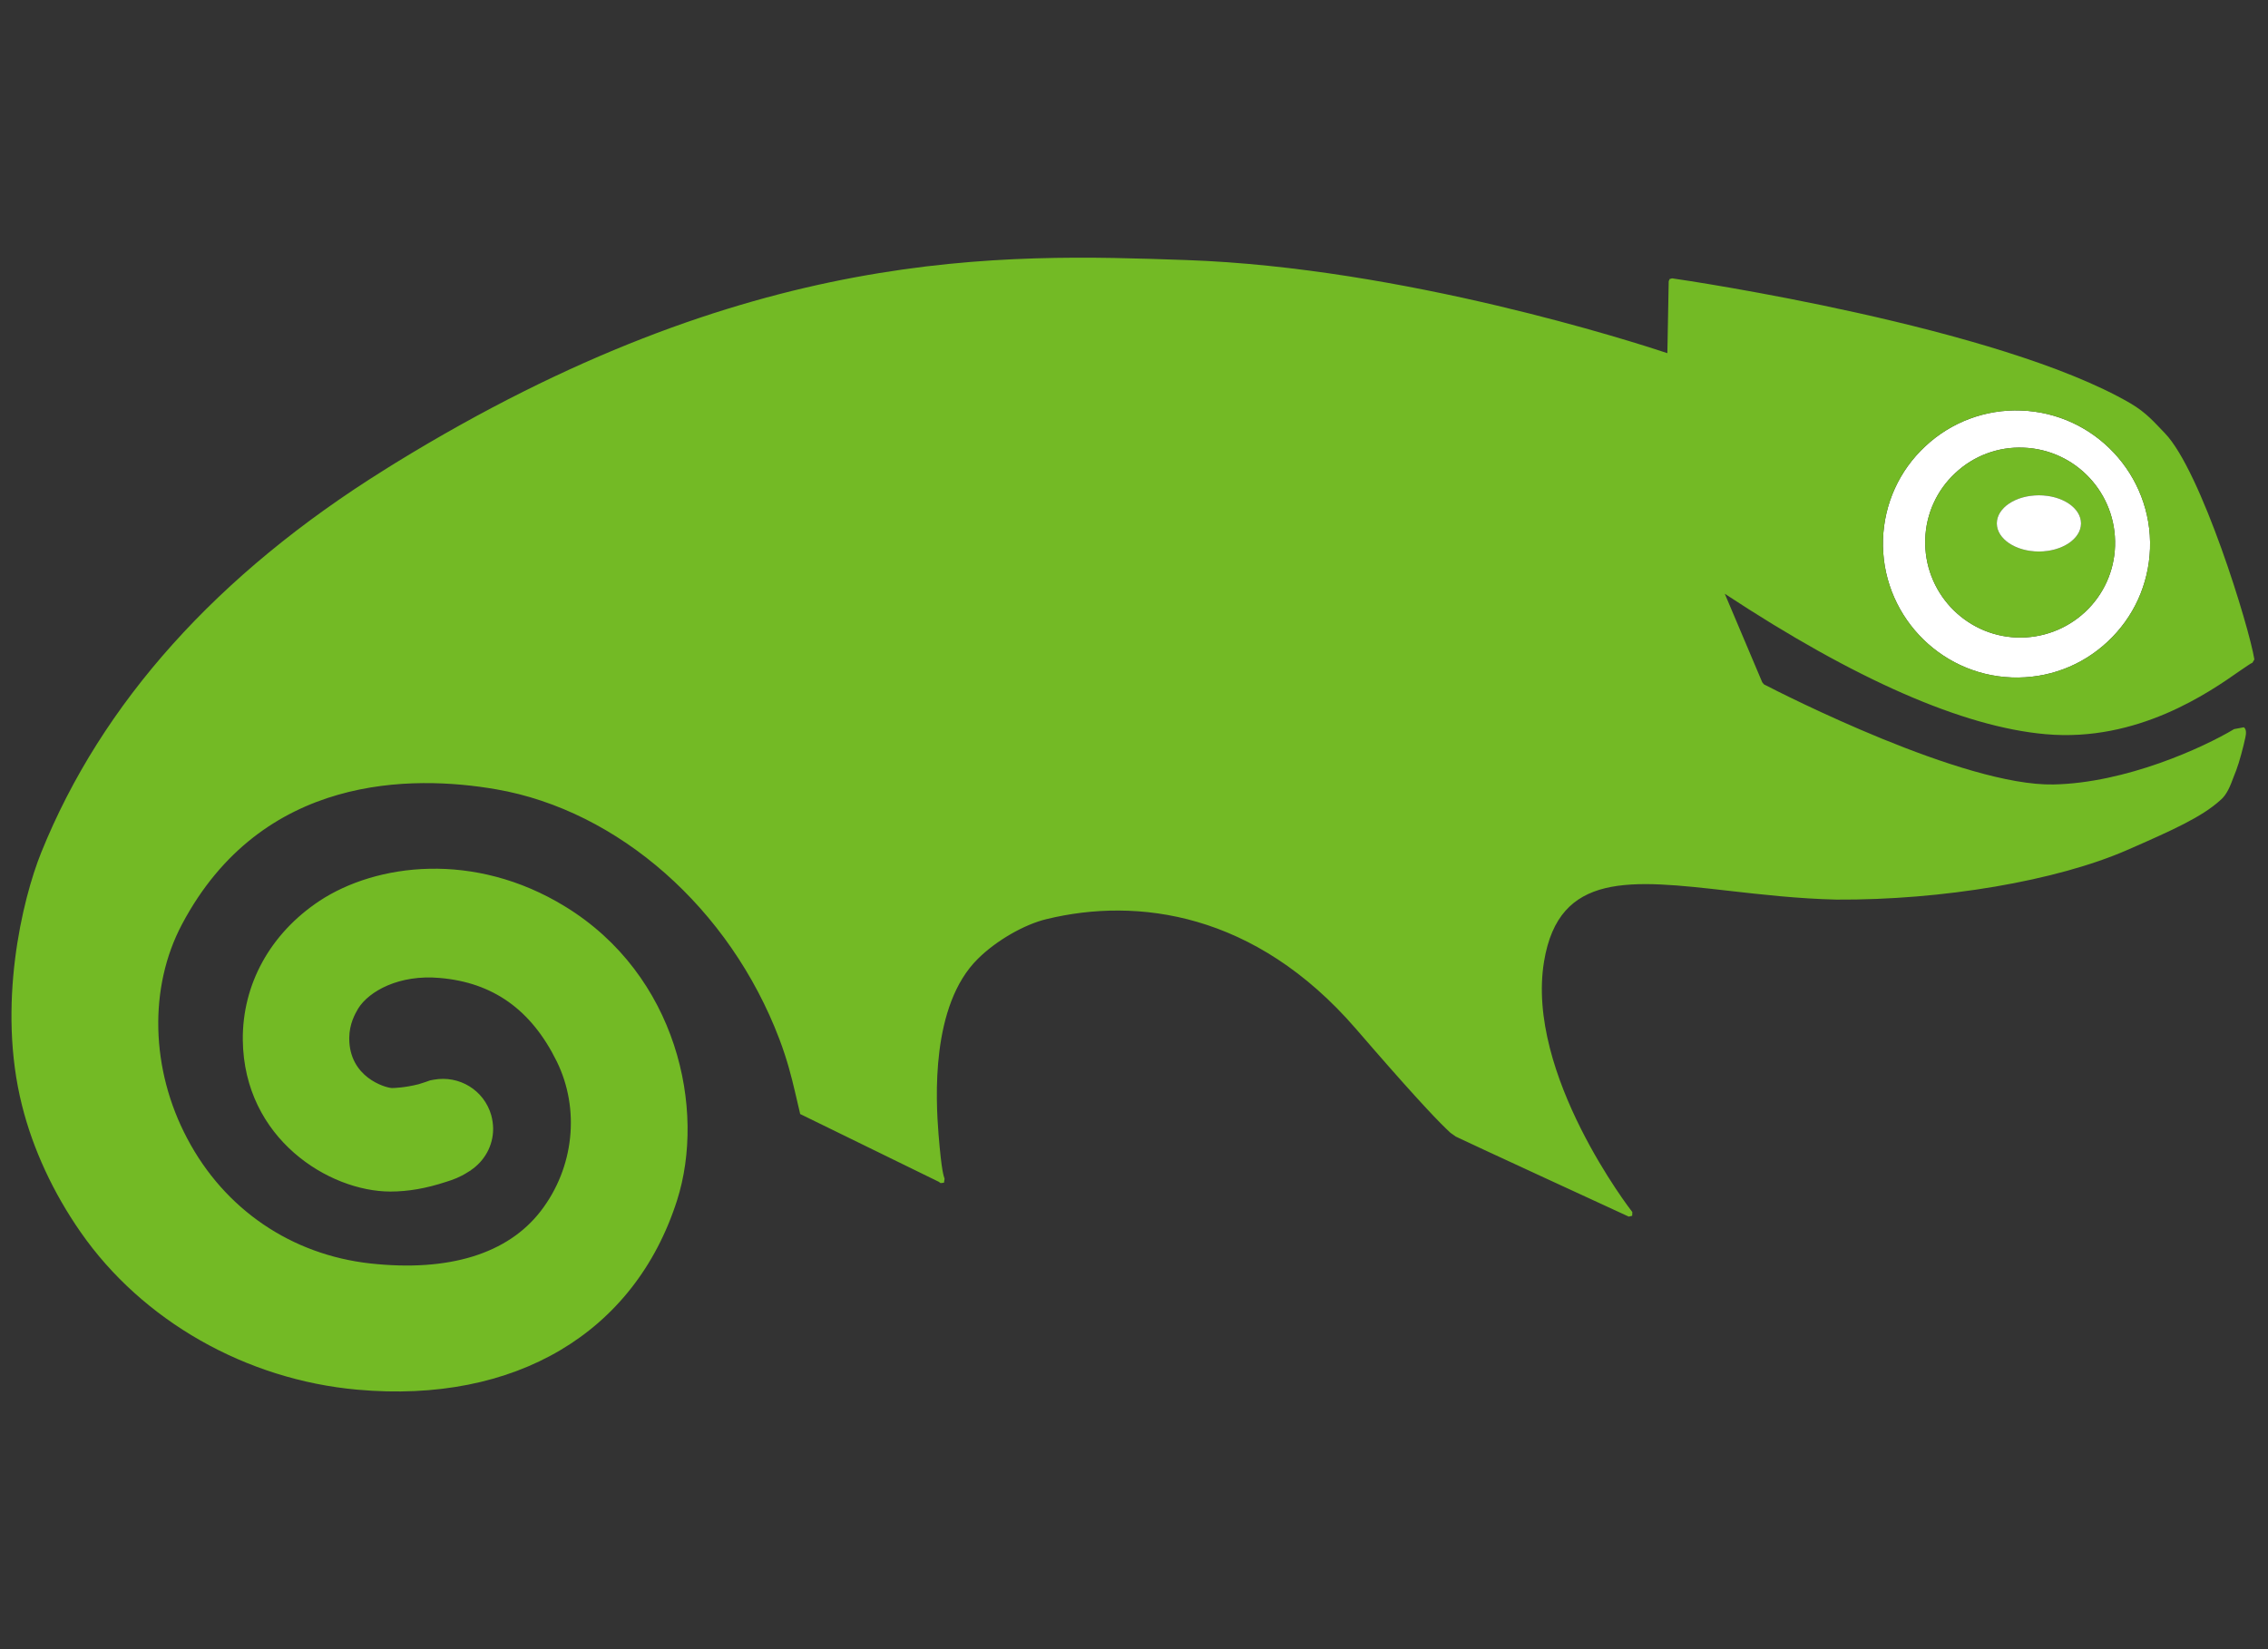 <svg xmlns="http://www.w3.org/2000/svg" xmlns:xlink="http://www.w3.org/1999/xlink" width="88px" height="64px" viewBox="0 0 88 64"><rect x="0" y="0" width="88" height="64" fill="#333333" stroke="none"/><title>opensuse</title><g id="HOSTING" stroke="none" stroke-width="1" fill="none" fill-rule="evenodd"><g id="Desktop-HD" transform="translate(-1098, -4368)"><g id="Operating-Systems" transform="translate(263, 4198)"><g id="opensuse" transform="translate(835.445, 170)"><path d="M77.973,15.931 C80.832,16.032 83.074,18.44 82.977,21.295 C82.924,22.678 82.345,23.957 81.334,24.901 C80.322,25.849 79.006,26.339 77.617,26.291 C74.761,26.187 72.525,23.782 72.617,20.927 C72.666,19.544 73.245,18.262 74.26,17.318 C75.263,16.378 76.6,15.878 77.973,15.931 L77.973,15.931 Z M81.62,21.187 C81.687,19.153 80.096,17.444 78.063,17.373 C77.086,17.333 76.135,17.688 75.423,18.358 C74.706,19.021 74.285,19.946 74.256,20.923 C74.189,22.956 75.78,24.666 77.81,24.74 C78.788,24.774 79.74,24.419 80.456,23.752 C81.172,23.087 81.591,22.163 81.62,21.187 L81.62,21.187 Z" id="Shape" fill="#FFFFFF" fill-rule="nonzero"></path><path d="M78.063,17.373 C80.096,17.444 81.687,19.153 81.62,21.187 C81.591,22.163 81.172,23.087 80.456,23.752 C79.74,24.419 78.788,24.774 77.81,24.74 C75.78,24.666 74.189,22.956 74.256,20.923 C74.285,19.946 74.705,19.021 75.423,18.358 C76.135,17.688 77.086,17.333 78.063,17.373 L78.063,17.373 Z M80.3,20.314 C80.3,19.708 79.568,19.221 78.665,19.221 C77.762,19.221 77.033,19.708 77.033,20.314 C77.033,20.912 77.762,21.403 78.665,21.403 C79.568,21.403 80.3,20.912 80.3,20.314 L80.3,20.314 Z" id="Shape" fill="#73BA25" fill-rule="nonzero"></path><path d="M78.665,19.221 C79.568,19.221 80.3,19.708 80.3,20.313 C80.3,20.912 79.568,21.403 78.665,21.403 C77.762,21.403 77.033,20.912 77.033,20.313 C77.033,19.708 77.762,19.221 78.665,19.221 L78.665,19.221 Z" id="Path" fill="#FFFFFF" fill-rule="nonzero"></path><path d="M86.241,28.294 L86.62,28.224 C86.724,28.305 86.709,28.473 86.676,28.621 C86.605,28.967 86.437,29.595 86.322,29.893 L86.226,30.138 C86.092,30.502 85.958,30.848 85.702,31.056 C84.996,31.699 83.866,32.212 82.096,32.985 C79.361,34.182 74.926,34.937 70.808,34.911 C69.332,34.877 67.904,34.714 66.651,34.572 C62.816,34.134 60.043,33.822 59.466,37.308 C58.738,41.68 62.849,46.988 62.89,47.036 L62.886,47.181 L62.753,47.214 C62.753,47.214 56.199,44.196 56.039,44.107 L55.831,43.959 L55.663,43.799 C55.169,43.323 54.176,42.256 52.162,39.921 C48.255,35.405 43.683,34.81 40.159,35.669 C39.301,35.874 38.208,36.502 37.498,37.208 C35.658,39.022 35.866,42.676 35.97,44.007 C36.093,45.512 36.171,45.624 36.205,45.746 L36.182,45.898 L36.052,45.913 L35.978,45.861 L30.603,43.233 L30.398,42.356 C30.261,41.776 30.101,41.133 29.796,40.327 C27.874,35.26 23.555,31.45 18.797,30.629 C15.582,30.075 9.72,30.012 6.616,35.87 C5.319,38.316 5.397,41.501 6.821,44.185 C8.27,46.933 10.861,48.694 13.928,49.032 C16.968,49.364 19.254,48.661 20.536,46.999 C21.83,45.322 22.071,43.04 21.153,41.182 C20.169,39.186 18.682,38.126 16.615,37.952 C15.043,37.811 13.875,38.465 13.455,39.134 C13.333,39.343 13.11,39.73 13.106,40.279 L13.106,40.298 C13.106,41.796 14.477,42.205 14.756,42.224 C14.842,42.224 15.254,42.213 15.801,42.075 L16.065,41.99 L16.247,41.926 L16.381,41.901 C17.377,41.719 18.336,42.306 18.615,43.276 C18.663,43.454 18.689,43.633 18.689,43.811 C18.689,44.454 18.362,45.052 17.819,45.416 L17.841,45.409 L17.782,45.442 L17.693,45.497 C17.407,45.68 17.143,45.78 16.864,45.865 C16.084,46.121 15.392,46.241 14.697,46.241 C12.326,46.237 9.021,44.196 8.976,40.364 C8.954,38.201 10.04,36.231 11.95,34.963 C14.151,33.51 17.953,33.015 21.481,35.179 C25.823,37.836 26.956,43.04 25.823,46.59 C24.176,51.731 19.544,54.478 13.43,53.931 C9.1,53.545 5.077,51.259 2.684,47.817 C1.621,46.292 0.833,44.594 0.409,42.899 C-0.569,39.022 0.42,34.904 1.156,33.079 C3.498,27.276 7.981,22.284 14.467,18.236 L14.876,17.98 C28.673,9.501 38.438,9.843 45.586,10.092 C54.017,10.385 63.008,13.292 64.25,13.705 C64.254,13.426 64.302,10.913 64.302,10.913 L64.34,10.828 L64.436,10.802 C65.002,10.88 77.115,12.679 82.219,15.653 C82.851,16.024 83.163,16.411 83.554,16.812 C84.963,18.27 86.829,24.34 87.026,25.592 L86.951,25.719 C86.877,25.745 86.702,25.875 86.468,26.031 C85.279,26.864 82.495,28.811 78.926,28.492 C75.718,28.209 71.529,26.369 66.478,23.043 C66.701,23.566 67.753,26.057 67.931,26.477 L67.998,26.559 C68.731,26.938 75.749,30.514 79.232,30.443 C82.04,30.387 85.04,29.015 86.241,28.294 L86.241,28.294 Z M82.977,21.295 C83.074,18.44 80.832,16.031 77.973,15.931 C76.6,15.878 75.263,16.377 74.26,17.317 C73.246,18.261 72.666,19.544 72.617,20.927 C72.525,23.781 74.762,26.186 77.617,26.29 C79.006,26.339 80.322,25.848 81.334,24.901 C82.345,23.956 82.925,22.678 82.977,21.295 L82.977,21.295 Z" id="Shape" fill="#73BA25" fill-rule="nonzero"></path><rect id="Rectangle" x="29.555" y="0" width="35" height="64"></rect></g></g></g></g></svg>